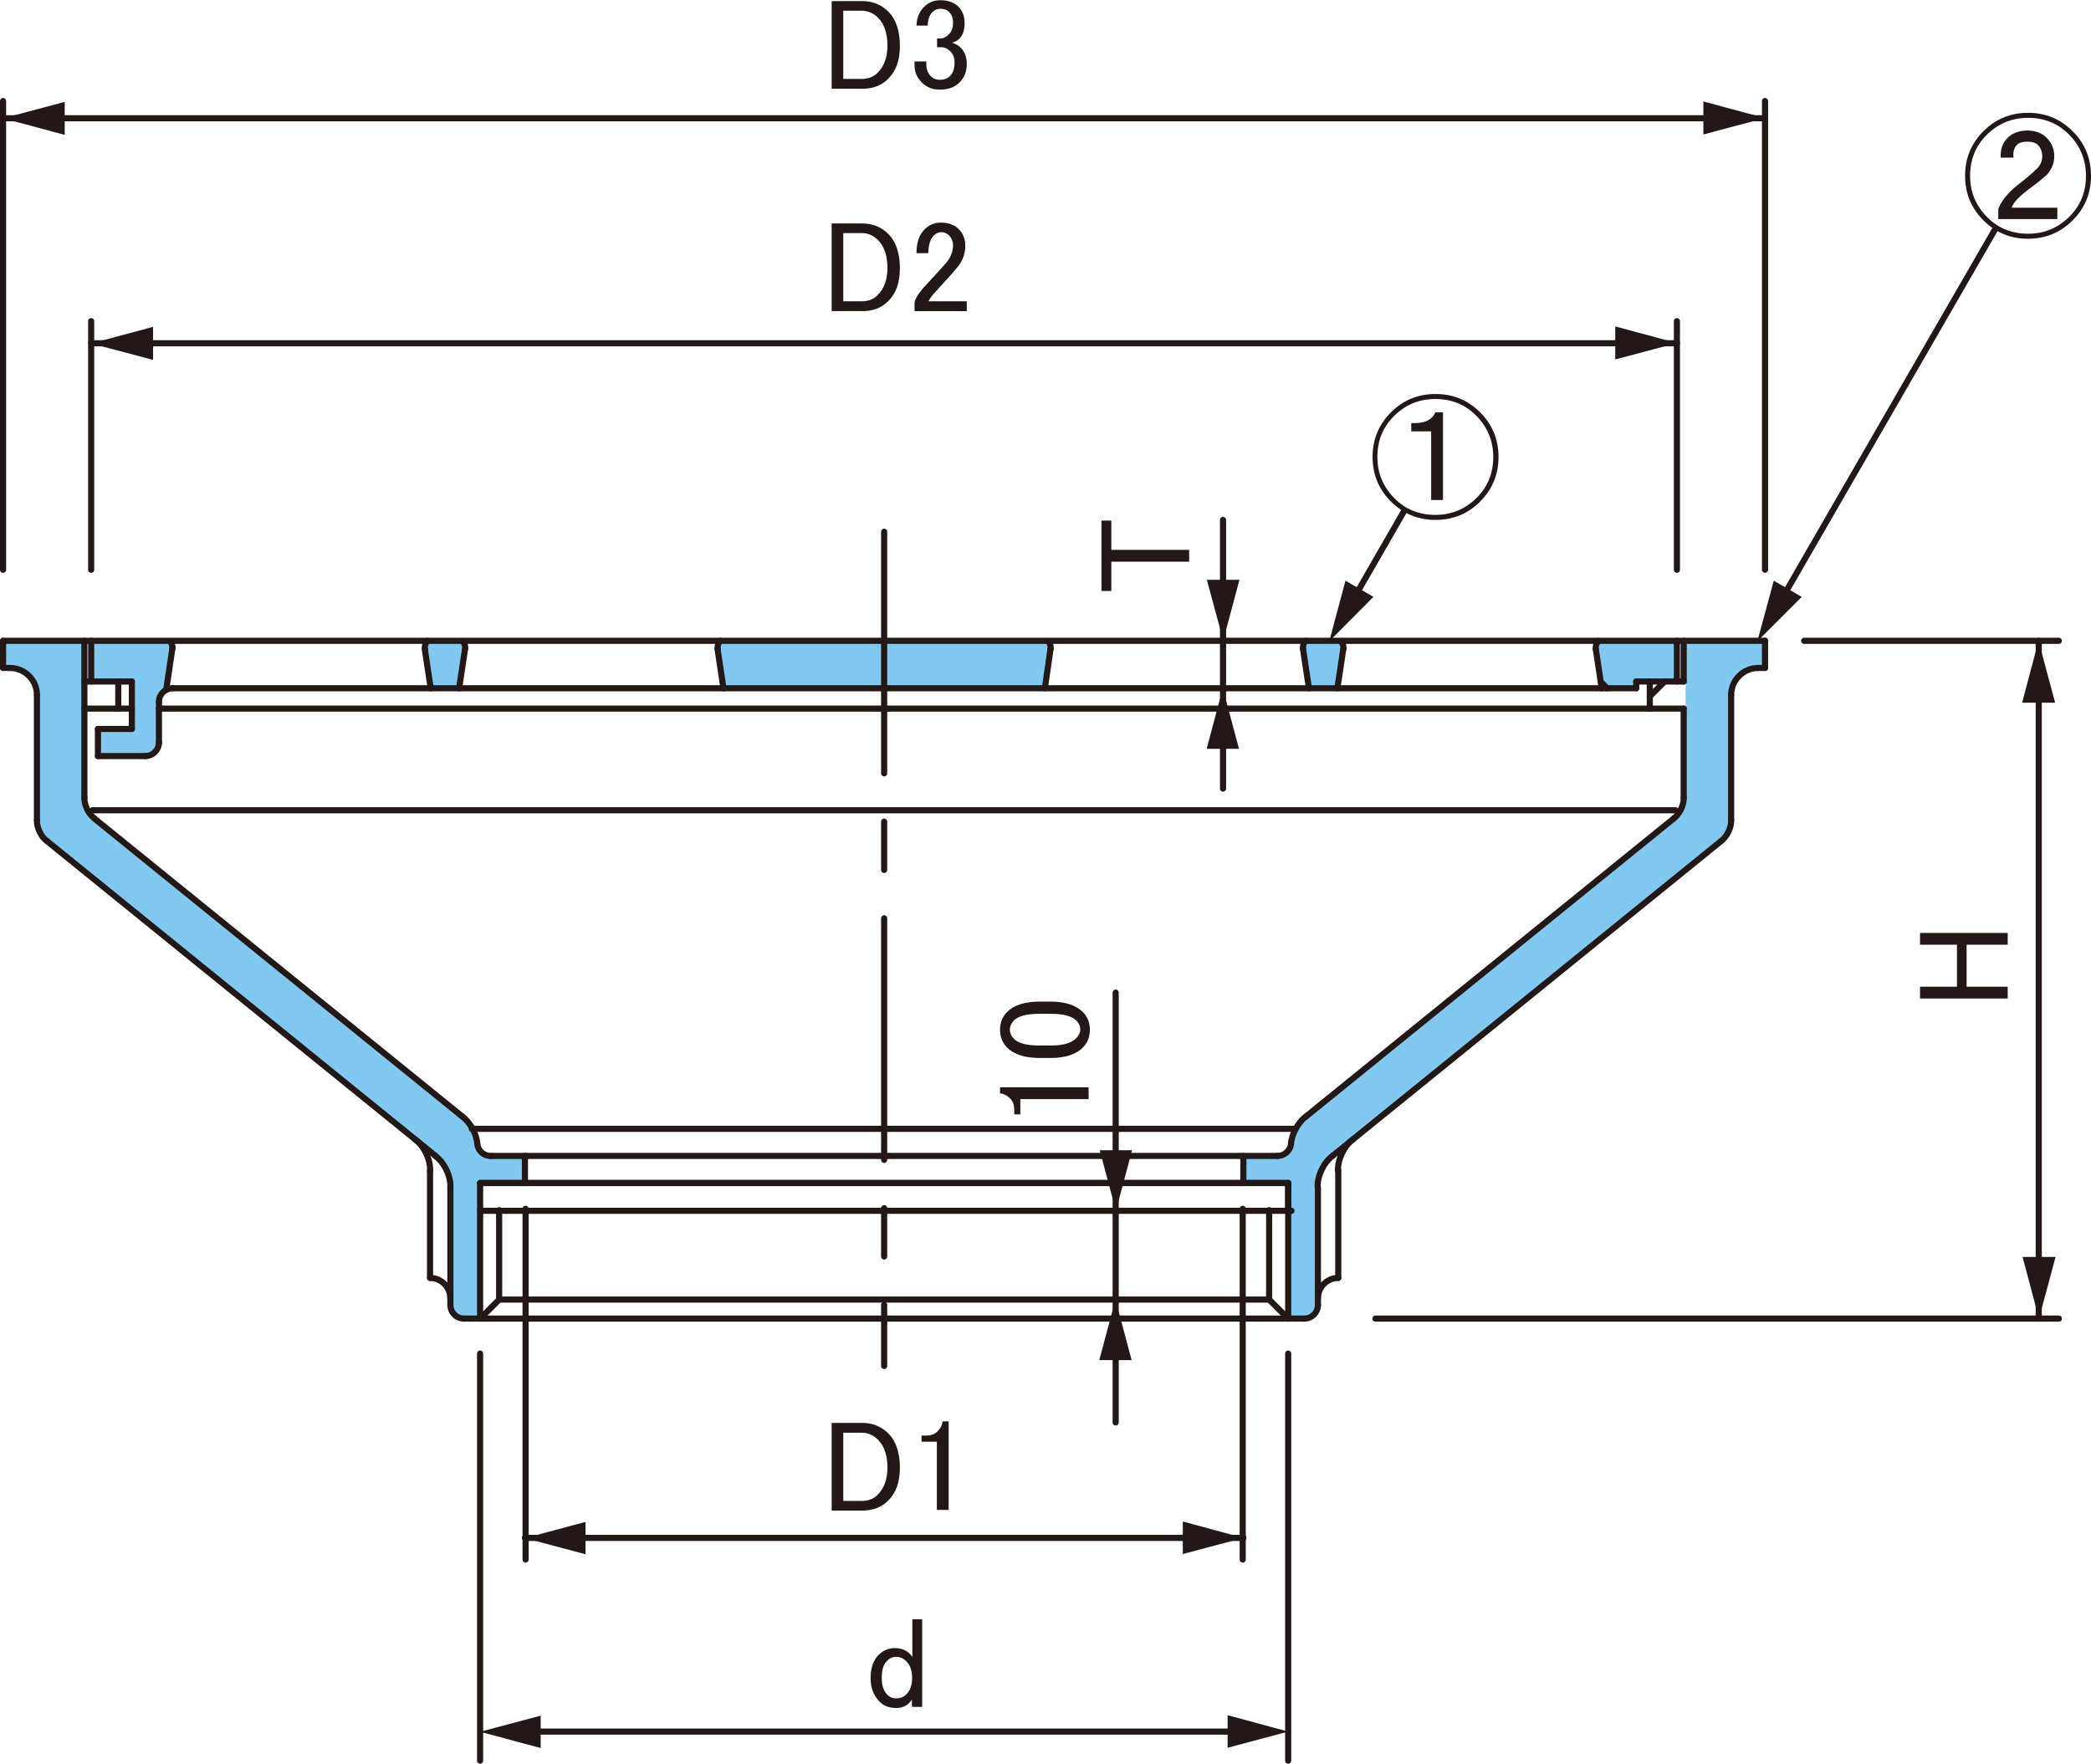 <?xml version="1.0" encoding="UTF-8"?>
<svg xmlns="http://www.w3.org/2000/svg" viewBox="0 0 95.64 80.67">
  <defs>
    <style>
      .cls-1 {
        stroke-width: .28px;
      }

      .cls-1, .cls-2, .cls-3 {
        fill: none;
        stroke: #231815;
        stroke-linecap: round;
        stroke-linejoin: round;
      }

      .cls-2 {
        stroke-dasharray: 11.05 2.21 2.21 2.21;
      }

      .cls-2, .cls-3 {
        stroke-width: .28px;
      }

      .cls-4 {
        fill: #80c8ef;
      }

      .cls-5 {
        fill: #231815;
      }
    </style>
  </defs>
  <g id="_レイヤー_6" data-name="レイヤー 6">
    <path class="cls-4" d="M3.83,29.34l-3.66-.03v1.19s.79.06,1.02.28c.23.23.51.79.51.79l-.06,5.91.17.57.51.57,17.61,14.2.51.68.23.74-.06,5.74.34.4h1.02l.02-6.28h2.04l.03-1.24-1.69-.03-.38-.03-.19-.83-.34-.67-.57-.4L3.98,37.1l-.13-.51-.03-7.26Z"/>
    <path class="cls-4" d="M77.09,29.34l3.66-.03v1.19s-.79.06-1.02.28c-.23.23-.51.79-.51.79l.06,5.91-.17.57-.51.57-17.61,14.2-.51.68-.23.74.06,5.74-.34.4h-1.02l-.02-6.28h-2.04l-.03-1.24,1.69-.03.38-.03.19-.83.34-.67.57-.4,16.92-13.79.13-.51.03-7.26Z"/>
    <polygon class="cls-4" points="4.17 29.27 4.17 31.15 6.09 31.12 6.05 33.28 4.46 33.32 4.49 34.56 6.82 34.62 7.13 34.37 7.26 34.11 7.29 32.04 7.49 31.66 7.61 31.37 7.87 29.62 7.8 29.27 4.17 29.27"/>
    <polygon class="cls-4" points="73.04 29.3 73.04 29.63 73.21 31.19 73.63 31.49 74.81 31.45 74.86 31.15 76.71 31.11 76.76 29.25 73.04 29.3"/>
    <polygon class="cls-4" points="59.62 29.3 59.87 31.36 61.18 31.36 61.47 29.34 59.62 29.3"/>
    <polygon class="cls-4" points="32.77 29.3 33.02 31.49 47.75 31.45 48.13 29.55 48.01 29.34 32.77 29.3"/>
    <polygon class="cls-4" points="19.45 29.33 19.7 31.4 21.01 31.4 21.3 29.37 19.45 29.33"/>
  </g>
  <g id="LAY-1">
    <line class="cls-3" x1="21.96" y1="61.91" x2="21.96" y2="80.53"/>
    <line class="cls-3" x1="24.04" y1="55.29" x2="24.04" y2="71.33"/>
    <line class="cls-3" x1="58.92" y1="61.91" x2="58.92" y2="80.53"/>
    <line class="cls-3" x1="56.84" y1="55.29" x2="56.84" y2="71.33"/>
    <line class="cls-3" x1="22.11" y1="55.38" x2="59.07" y2="55.38"/>
    <line class="cls-2" x1="40.44" y1="24.32" x2="40.44" y2="62.48"/>
  </g>
  <g id="_レイヤー_3" data-name="レイヤー 3">
    <g id="LINE">
      <line class="cls-1" x1="82.52" y1="29.31" x2="94.17" y2="29.31"/>
    </g>
    <g id="LINE-2" data-name="LINE">
      <line class="cls-1" x1="62.91" y1="60.31" x2="94.17" y2="60.31"/>
    </g>
    <g id="LWPOLYLINE">
      <g>
        <line class="cls-1" x1="61.92" y1="27.37" x2="64.2" y2="23.41"/>
        <polygon class="cls-5" points="61.54 26.56 60.8 29.33 62.82 27.3 61.54 26.56"/>
      </g>
    </g>
    <g id="LWPOLYLINE-2" data-name="LWPOLYLINE">
      <g>
        <line class="cls-1" x1="81.51" y1="27.37" x2="91.28" y2="10.44"/>
        <polygon class="cls-5" points="81.13 26.56 80.38 29.33 82.41 27.3 81.13 26.56"/>
      </g>
    </g>
    <line class="cls-1" x1="93.25" y1="29.31" x2="93.25" y2="60.31"/>
    <polygon class="cls-5" points="92.51 57.49 93.26 60.31 94.02 57.49 92.51 57.49"/>
    <polygon class="cls-5" points="94 32.14 93.24 29.31 92.49 32.14 94 32.14"/>
    <line class="cls-1" x1="55.94" y1="23.78" x2="55.94" y2="36.07"/>
    <polygon class="cls-5" points="55.2 26.52 55.95 29.29 56.69 26.52 55.2 26.52"/>
    <polygon class="cls-5" points="56.67 34.25 55.93 31.48 55.19 34.25 56.67 34.25"/>
    <g id="LINE-3" data-name="LINE">
      <line class="cls-1" x1="4.17" y1="26.06" x2="4.17" y2="14.69"/>
    </g>
    <g id="LINE-4" data-name="LINE">
      <line class="cls-1" x1="76.7" y1="26.06" x2="76.7" y2="14.69"/>
    </g>
    <g id="LINE-5" data-name="LINE">
      <line class="cls-1" x1="80.73" y1="26.06" x2="80.73" y2="4.62"/>
    </g>
    <g id="LINE-6" data-name="LINE">
      <line class="cls-1" x1=".14" y1="26.06" x2=".14" y2="4.62"/>
    </g>
    <g id="LINE-7" data-name="LINE">
      <line class="cls-1" x1="21.96" y1="54.11" x2="58.92" y2="54.11"/>
    </g>
    <g id="LINE-8" data-name="LINE">
      <line class="cls-1" x1="58.92" y1="55.35" x2="58.92" y2="54.11"/>
    </g>
    <g id="LINE-9" data-name="LINE">
      <line class="cls-1" x1=".14" y1="29.31" x2="80.73" y2="29.31"/>
    </g>
    <g id="LINE-10" data-name="LINE">
      <line class="cls-1" x1="3.86" y1="29.31" x2="3.86" y2="36.47"/>
    </g>
    <g id="LINE-11" data-name="LINE">
      <line class="cls-1" x1="21.96" y1="55.35" x2="21.96" y2="54.11"/>
    </g>
    <g id="LINE-12" data-name="LINE">
      <line class="cls-1" x1="24.01" y1="54.11" x2="24.01" y2="52.87"/>
    </g>
    <g id="LINE-13" data-name="LINE">
      <line class="cls-1" x1="4.32" y1="37.44" x2="21.15" y2="51.07"/>
    </g>
    <g id="LINE-14" data-name="LINE">
      <line class="cls-1" x1="22.45" y1="52.87" x2="58.43" y2="52.87"/>
    </g>
    <g id="LINE-15" data-name="LINE">
      <line class="cls-1" x1="21.96" y1="54.11" x2="58.92" y2="54.11"/>
    </g>
    <g id="LINE-16" data-name="LINE">
      <line class="cls-1" x1="21.58" y1="51.63" x2="59.26" y2="51.63"/>
    </g>
    <g id="LINE-17" data-name="LINE">
      <line class="cls-1" x1="4.23" y1="37.06" x2="76.64" y2="37.06"/>
    </g>
    <g id="ARC">
      <path class="cls-1" d="M3.86,36.47c-.02.33.19.77.46.96"/>
    </g>
    <g id="ARC-2" data-name="ARC">
      <path class="cls-1" d="M20.6,59.69c0,.34.28.62.62.62h0"/>
    </g>
    <g id="ARC-3" data-name="ARC">
      <path class="cls-1" d="M21.83,52.32c-.02-.43-.33-.99-.68-1.25"/>
    </g>
    <g id="ARC-4" data-name="ARC">
      <path class="cls-1" d="M21.83,52.32c.03.31.3.56.62.55"/>
    </g>
    <g id="LINE-18" data-name="LINE">
      <line class="cls-1" x1="58.92" y1="55.35" x2="58.92" y2="54.11"/>
    </g>
    <g id="LINE-19" data-name="LINE">
      <line class="cls-1" x1="56.87" y1="54.11" x2="56.87" y2="52.87"/>
    </g>
    <g id="ARC-5" data-name="ARC">
      <path class="cls-1" d="M76.55,37.44c.27-.2.48-.63.46-.96"/>
    </g>
    <g id="ARC-6" data-name="ARC">
      <path class="cls-1" d="M59.66,60.31c.34,0,.62-.28.62-.62h0"/>
    </g>
    <g id="LINE-20" data-name="LINE">
      <line class="cls-1" x1="76.55" y1="37.44" x2="59.73" y2="51.07"/>
    </g>
    <g id="ARC-7" data-name="ARC">
      <path class="cls-1" d="M59.73,51.07c-.35.25-.66.82-.68,1.25"/>
    </g>
    <g id="ARC-8" data-name="ARC">
      <path class="cls-1" d="M58.43,52.87c.31,0,.59-.24.62-.55"/>
    </g>
    <g id="ARC-9" data-name="ARC">
      <path class="cls-1" d="M61.21,58.45c-.51,0-.93.42-.93.93h0"/>
    </g>
    <g id="ARC-10" data-name="ARC">
      <path class="cls-1" d="M20.6,59.38c0-.51-.42-.93-.93-.93h0"/>
    </g>
    <g id="LINE-21" data-name="LINE">
      <line class="cls-1" x1="5.41" y1="31.17" x2="5.41" y2="32.41"/>
    </g>
    <g id="LINE-22" data-name="LINE">
      <line class="cls-1" x1="75.46" y1="31.17" x2="75.46" y2="32.41"/>
    </g>
    <g id="LINE-23" data-name="LINE">
      <line class="cls-1" x1="80.73" y1="29.31" x2="80.73" y2="30.55"/>
    </g>
    <g id="LINE-24" data-name="LINE">
      <line class="cls-1" x1=".14" y1="29.31" x2=".14" y2="30.55"/>
    </g>
    <g id="LINE-25" data-name="LINE">
      <line class="cls-1" x1="77.01" y1="32.41" x2="77.01" y2="36.47"/>
    </g>
    <g id="LINE-26" data-name="LINE">
      <line class="cls-1" x1="77.01" y1="29.31" x2="77.01" y2="31.17"/>
    </g>
    <g id="LINE-27" data-name="LINE">
      <line class="cls-1" x1=".14" y1="30.55" x2=".45" y2="30.55"/>
    </g>
    <g id="ARC-11" data-name="ARC">
      <path class="cls-1" d="M1.69,31.79c0-.68-.55-1.24-1.24-1.24H.45"/>
    </g>
    <g id="LINE-28" data-name="LINE">
      <line class="cls-1" x1="1.69" y1="31.79" x2="1.69" y2="37.51"/>
    </g>
    <g id="ARC-12" data-name="ARC">
      <path class="cls-1" d="M1.69,37.51c-.02.33.19.77.46.96"/>
    </g>
    <g id="LINE-29" data-name="LINE">
      <line class="cls-1" x1="2.15" y1="38.47" x2="19.91" y2="52.86"/>
    </g>
    <g id="LINE-30" data-name="LINE">
      <line class="cls-1" x1="20.6" y1="59.69" x2="20.6" y2="54.31"/>
    </g>
    <g id="ARC-13" data-name="ARC">
      <path class="cls-1" d="M20.6,54.31c.03-.5-.28-1.15-.69-1.44"/>
    </g>
    <g id="LINE-31" data-name="LINE">
      <line class="cls-1" x1="19.67" y1="58.45" x2="19.67" y2="53.55"/>
    </g>
    <g id="ARC-14" data-name="ARC">
      <path class="cls-1" d="M19.67,53.55c.03-.5-.28-1.15-.69-1.44"/>
    </g>
    <g id="LINE-32" data-name="LINE">
      <line class="cls-1" x1="80.73" y1="30.55" x2="80.42" y2="30.55"/>
    </g>
    <g id="ARC-15" data-name="ARC">
      <path class="cls-1" d="M80.42,30.55c-.68,0-1.24.56-1.24,1.24h0"/>
    </g>
    <g id="LINE-33" data-name="LINE">
      <line class="cls-1" x1="79.18" y1="31.79" x2="79.18" y2="37.51"/>
    </g>
    <g id="ARC-16" data-name="ARC">
      <path class="cls-1" d="M78.72,38.47c.27-.2.48-.63.46-.96"/>
    </g>
    <g id="LINE-34" data-name="LINE">
      <line class="cls-1" x1="78.72" y1="38.47" x2="60.96" y2="52.86"/>
    </g>
    <g id="ARC-17" data-name="ARC">
      <path class="cls-1" d="M60.96,52.86c-.41.29-.72.94-.69,1.44"/>
    </g>
    <g id="ARC-18" data-name="ARC">
      <path class="cls-1" d="M61.89,52.11c-.41.29-.72.94-.69,1.44"/>
    </g>
    <g id="LINE-35" data-name="LINE">
      <line class="cls-1" x1="61.21" y1="58.45" x2="61.21" y2="53.55"/>
    </g>
    <g id="LINE-36" data-name="LINE">
      <line class="cls-1" x1="60.28" y1="59.69" x2="60.28" y2="54.31"/>
    </g>
    <g id="LINE-37" data-name="LINE">
      <line class="cls-1" x1="76.7" y1="29.31" x2="76.7" y2="31.17"/>
    </g>
    <g id="LINE-38" data-name="LINE">
      <line class="cls-1" x1="4.17" y1="29.31" x2="4.17" y2="31.17"/>
    </g>
    <g id="ARC-19" data-name="ARC">
      <path class="cls-1" d="M73.12,29.31c-.09.08-.15.25-.13.37"/>
    </g>
    <g id="ARC-20" data-name="ARC">
      <path class="cls-1" d="M7.88,29.69c.03-.12-.03-.29-.12-.37"/>
    </g>
    <g id="LINE-39" data-name="LINE">
      <line class="cls-1" x1="4.48" y1="33.34" x2="6.03" y2="33.34"/>
    </g>
    <g id="LINE-40" data-name="LINE">
      <line class="cls-1" x1="4.48" y1="34.58" x2="6.65" y2="34.58"/>
    </g>
    <g id="ARC-21" data-name="ARC">
      <path class="cls-1" d="M6.65,34.58c.34,0,.62-.28.62-.62h0"/>
    </g>
    <g id="LINE-41" data-name="LINE">
      <line class="cls-1" x1="4.48" y1="33.34" x2="4.48" y2="34.58"/>
    </g>
    <g id="LINE-42" data-name="LINE">
      <line class="cls-1" x1="6.03" y1="31.17" x2="6.03" y2="33.34"/>
    </g>
    <g id="LINE-43" data-name="LINE">
      <line class="cls-1" x1="7.27" y1="32.1" x2="7.27" y2="33.96"/>
    </g>
    <g id="ARC-22" data-name="ARC">
      <path class="cls-1" d="M7.89,31.48c-.34,0-.62.28-.62.62h0"/>
    </g>
    <g id="LINE-44" data-name="LINE">
      <line class="cls-1" x1="7.89" y1="31.48" x2="74.84" y2="31.48"/>
    </g>
    <g id="LINE-45" data-name="LINE">
      <line class="cls-1" x1="74.84" y1="31.17" x2="74.84" y2="31.48"/>
    </g>
    <g id="LINE-46" data-name="LINE">
      <line class="cls-1" x1="72.99" y1="29.69" x2="73.26" y2="31.48"/>
    </g>
    <g id="LINE-47" data-name="LINE">
      <line class="cls-1" x1="3.86" y1="32.41" x2="6.03" y2="32.41"/>
    </g>
    <g id="LINE-48" data-name="LINE">
      <line class="cls-1" x1="7.27" y1="32.41" x2="77.01" y2="32.41"/>
    </g>
    <g id="LINE-49" data-name="LINE">
      <line class="cls-1" x1="3.86" y1="31.17" x2="6.03" y2="31.17"/>
    </g>
    <g id="LINE-50" data-name="LINE">
      <line class="cls-1" x1="74.84" y1="31.17" x2="77.01" y2="31.17"/>
    </g>
    <g id="LINE-51" data-name="LINE">
      <line class="cls-1" x1="75.46" y1="31.85" x2="76.14" y2="31.17"/>
    </g>
    <g id="LINE-52" data-name="LINE">
      <line class="cls-1" x1="73.22" y1="31.19" x2="73.51" y2="31.48"/>
    </g>
    <g id="LINE-53" data-name="LINE">
      <line class="cls-1" x1="58.92" y1="60.31" x2="58.05" y2="59.44"/>
    </g>
    <g id="LINE-54" data-name="LINE">
      <line class="cls-1" x1="58.05" y1="59.44" x2="58.05" y2="55.35"/>
    </g>
    <g id="LINE-55" data-name="LINE">
      <line class="cls-1" x1="58.92" y1="55.35" x2="58.92" y2="60.31"/>
    </g>
    <g id="LINE-56" data-name="LINE">
      <line class="cls-1" x1="21.22" y1="60.31" x2="59.66" y2="60.31"/>
    </g>
    <g id="LINE-57" data-name="LINE">
      <line class="cls-1" x1="22.83" y1="59.44" x2="22.83" y2="55.35"/>
    </g>
    <g id="LINE-58" data-name="LINE">
      <line class="cls-1" x1="21.96" y1="55.35" x2="21.96" y2="60.31"/>
    </g>
    <g id="LINE-59" data-name="LINE">
      <line class="cls-1" x1="21.96" y1="60.31" x2="22.83" y2="59.44"/>
    </g>
    <g id="LINE-60" data-name="LINE">
      <line class="cls-1" x1="58.05" y1="59.44" x2="22.83" y2="59.44"/>
    </g>
    <g id="LINE-61" data-name="LINE">
      <line class="cls-1" x1="7.89" y1="29.62" x2="7.6" y2="31.56"/>
    </g>
    <g id="ARC-23" data-name="ARC">
      <path class="cls-1" d="M21.27,29.69c.03-.12-.03-.29-.12-.37"/>
    </g>
    <g id="ARC-24" data-name="ARC">
      <path class="cls-1" d="M19.56,29.31c-.09.08-.15.25-.12.37"/>
    </g>
    <g id="ARC-25" data-name="ARC">
      <path class="cls-1" d="M32.95,29.31c-.09.08-.15.25-.12.37"/>
    </g>
    <g id="LINE-62" data-name="LINE">
      <line class="cls-1" x1="19.7" y1="31.48" x2="19.43" y2="29.69"/>
    </g>
    <g id="LINE-63" data-name="LINE">
      <line class="cls-1" x1="33.09" y1="31.48" x2="32.82" y2="29.69"/>
    </g>
    <g id="ARC-26" data-name="ARC">
      <path class="cls-1" d="M48.05,29.69c.03-.12-.03-.29-.12-.37"/>
    </g>
    <g id="LINE-64" data-name="LINE">
      <line class="cls-1" x1="47.79" y1="31.48" x2="48.05" y2="29.69"/>
    </g>
    <g id="ARC-27" data-name="ARC">
      <path class="cls-1" d="M59.73,29.31c-.1.08-.15.25-.13.37"/>
    </g>
    <g id="ARC-28" data-name="ARC">
      <path class="cls-1" d="M61.44,29.69c.03-.12-.03-.29-.13-.37"/>
    </g>
    <g id="LINE-65" data-name="LINE">
      <line class="cls-1" x1="61.17" y1="31.48" x2="61.44" y2="29.69"/>
    </g>
    <g id="LINE-66" data-name="LINE">
      <line class="cls-1" x1="59.6" y1="29.69" x2="59.87" y2="31.48"/>
    </g>
    <g id="LINE-67" data-name="LINE">
      <line class="cls-1" x1="21.27" y1="29.69" x2="21" y2="31.48"/>
    </g>
    <line class="cls-1" x1="4.17" y1="15.7" x2="76.7" y2="15.7"/>
    <polygon class="cls-5" points="73.88 16.44 76.7 15.69 73.88 14.93 73.88 16.44"/>
    <polygon class="cls-5" points="7 14.95 4.17 15.71 7 16.46 7 14.95"/>
    <line class="cls-1" x1="80.73" y1="5.41" x2=".14" y2="5.41"/>
    <polygon class="cls-5" points="2.96 4.66 .14 5.41 2.96 6.17 2.96 4.66"/>
    <polygon class="cls-5" points="77.91 6.15 80.73 5.4 77.91 4.64 77.91 6.15"/>
    <line class="cls-3" x1="24.01" y1="70.34" x2="56.87" y2="70.34"/>
    <polygon class="cls-5" points="54.1 71.08 56.87 70.34 54.1 69.59 54.1 71.08"/>
    <polygon class="cls-5" points="26.78 69.61 24.01 70.35 26.78 71.09 26.78 69.61"/>
    <line class="cls-3" x1="23.93" y1="79.2" x2="56.79" y2="79.2"/>
    <polygon class="cls-5" points="56.15 79.94 58.92 79.2 56.15 78.45 56.15 79.94"/>
    <polygon class="cls-5" points="24.73 78.47 21.96 79.21 24.73 79.95 24.73 78.47"/>
    <line class="cls-1" x1="51.03" y1="45.4" x2="51.03" y2="65.06"/>
    <polygon class="cls-5" points="50.3 52.61 51.04 55.38 51.78 52.61 50.3 52.61"/>
    <polygon class="cls-5" points="51.76 62.21 51.02 59.44 50.28 62.21 51.76 62.21"/>
  </g>
  <g id="_0" data-name="0">
    <path class="cls-5" d="M87.82,45.67v-.54h1.69v-1.92h-1.69v-.54h4.01v.54h-1.88v1.92h1.88v.54h-4.01Z"/>
    <path class="cls-5" d="M68.54,20.9c0,.8-.28,1.48-.84,2.04s-1.24.84-2.04.84-1.48-.28-2.04-.84-.84-1.24-.84-2.04.28-1.48.84-2.04,1.24-.84,2.04-.84,1.48.28,2.04.84.84,1.24.84,2.04ZM68.3,20.9c0-.73-.26-1.36-.77-1.88s-1.14-.77-1.88-.77-1.36.26-1.88.77-.77,1.14-.77,1.88.26,1.36.77,1.88,1.14.77,1.88.77,1.36-.26,1.88-.77.77-1.14.77-1.88ZM66,18.86v4.01h-.54v-3.14h-.91v-.38c.58.03.95-.13,1.1-.49h.35Z"/>
    <g>
      <path class="cls-5" d="M38.03,65.08h1.41c.47,0,.87.16,1.2.49s.52.86.52,1.55-.18,1.16-.54,1.52c-.3.3-.69.45-1.17.45h-1.41v-4.01ZM38.57,65.53v3.12h.84c.3,0,.54-.09.73-.28.3-.3.45-.71.45-1.24,0-.56-.14-.98-.42-1.27-.22-.22-.47-.33-.75-.33h-.84Z"/>
      <path class="cls-5" d="M43.11,65.01h.28v4.05h-.54v-3.12h-.7v-.28h.21c.22,0,.39-.06.52-.19.14-.14.22-.3.23-.47Z"/>
    </g>
    <g>
      <path class="cls-5" d="M38.03.05h1.41c.47,0,.87.16,1.2.49s.52.86.52,1.55-.18,1.16-.54,1.52c-.3.3-.69.45-1.17.45h-1.41V.05ZM38.57.49v3.12h.84c.3,0,.54-.09.73-.28.3-.3.45-.71.45-1.24,0-.56-.14-.98-.42-1.27-.22-.22-.47-.33-.75-.33h-.84Z"/>
      <path class="cls-5" d="M41.92,1.2c0-.36.12-.66.35-.89.2-.2.45-.3.75-.3.34,0,.62.1.82.3.19.19.28.44.28.75s-.08.55-.23.7c-.11.11-.23.17-.35.19.16.05.29.12.4.23.19.19.28.44.28.75,0,.34-.11.62-.33.84s-.52.33-.91.33c-.33,0-.6-.11-.82-.33s-.33-.48-.33-.77v-.19h.54v.16c0,.2.07.38.21.52.11.11.24.16.4.16.2,0,.37-.06.49-.19s.19-.32.19-.59c0-.22-.06-.39-.19-.52s-.27-.19-.42-.19h-.19v-.4h.14c.14,0,.27-.06.4-.19s.19-.3.19-.54c0-.2-.06-.37-.19-.49-.09-.09-.22-.14-.38-.14-.14,0-.27.05-.38.16-.12.12-.2.33-.21.61h-.52Z"/>
    </g>
    <g>
      <path class="cls-5" d="M38.03,10.22h1.41c.47,0,.87.16,1.2.49s.52.86.52,1.55-.18,1.16-.54,1.52c-.3.3-.69.45-1.17.45h-1.41v-4.01ZM38.57,10.66v3.12h.84c.3,0,.54-.09.73-.28.3-.3.45-.71.45-1.24,0-.56-.14-.98-.42-1.27-.22-.22-.47-.33-.75-.33h-.84Z"/>
      <path class="cls-5" d="M41.92,11.58c0-.48.12-.85.38-1.1.2-.2.45-.3.73-.3.34,0,.62.1.82.3s.3.45.3.75c0,.38-.12.7-.35.98-.22.27-.45.52-.68.77l-.38.42c-.11.12-.2.25-.28.38h1.76v.45h-2.39v-.4c.03-.16.16-.38.4-.66.39-.42.71-.77.96-1.05.27-.28.4-.58.4-.89,0-.19-.06-.34-.19-.47-.09-.09-.21-.14-.35-.14-.12,0-.23.05-.33.14-.17.17-.26.45-.26.82h-.54Z"/>
    </g>
    <path class="cls-5" d="M50.38,27.02v-3.21h.45v1.34h3.56v.54h-3.56v1.34h-.45Z"/>
    <path class="cls-5" d="M95.64,8.04c0,.8-.28,1.48-.84,2.04s-1.24.84-2.04.84-1.48-.28-2.04-.84-.84-1.24-.84-2.04.28-1.48.84-2.04,1.24-.84,2.04-.84,1.48.28,2.04.84.84,1.24.84,2.04ZM95.41,8.04c0-.73-.26-1.36-.77-1.88s-1.14-.77-1.88-.77-1.36.26-1.88.77-.77,1.14-.77,1.88.26,1.36.77,1.88,1.14.77,1.88.77,1.36-.26,1.88-.77.77-1.14.77-1.88ZM93.65,7.97c-.19.17-.43.37-.73.59-.53.39-.84.7-.91.94h2.09v.52h-2.7v-.47c.16-.38.44-.73.84-1.05.44-.34.74-.6.91-.77.17-.16.26-.35.26-.59,0-.2-.07-.38-.21-.52-.09-.09-.25-.14-.47-.14s-.38.05-.47.14c-.14.14-.2.34-.16.59h-.59c-.02-.38.09-.67.3-.89.23-.23.54-.35.91-.35s.67.11.89.33c.23.23.35.52.35.84s-.11.59-.33.84Z"/>
    <path class="cls-5" d="M41.71,74.06h.47v4.01h-.47v-.33c-.17.25-.41.38-.7.38-.33,0-.59-.09-.77-.28-.28-.28-.42-.64-.42-1.08,0-.47.12-.83.38-1.08.2-.2.45-.3.73-.3.34,0,.61.13.8.4v-1.71ZM40.56,75.98c-.16.16-.23.41-.23.77s.09.6.26.77c.11.11.24.16.4.16.19,0,.34-.06.47-.19.17-.17.26-.42.26-.75s-.09-.59-.28-.77c-.12-.12-.27-.19-.45-.19-.16,0-.3.06-.42.19Z"/>
    <g>
      <path class="cls-5" d="M45.74,50.01v-.28h4.05v.54h-3.12v.7h-.28v-.21c0-.22-.06-.39-.19-.52-.14-.14-.3-.22-.47-.23Z"/>
      <path class="cls-5" d="M47.57,48.39c-.69,0-1.19-.16-1.5-.47-.22-.22-.33-.49-.33-.82s.11-.6.33-.82c.31-.31.81-.47,1.5-.47h.47c.67,0,1.16.16,1.48.47.22.22.33.49.33.82s-.11.6-.33.82c-.31.31-.8.47-1.48.47h-.47ZM46.38,47.52c.2.2.59.3,1.15.3h.54c.55,0,.93-.11,1.15-.33.12-.12.19-.26.19-.4,0-.16-.06-.3-.19-.42-.2-.2-.59-.3-1.15-.3h-.54c-.56,0-.95.1-1.15.3-.12.12-.19.27-.19.42s.06.3.19.42Z"/>
    </g>
  </g>
</svg>
